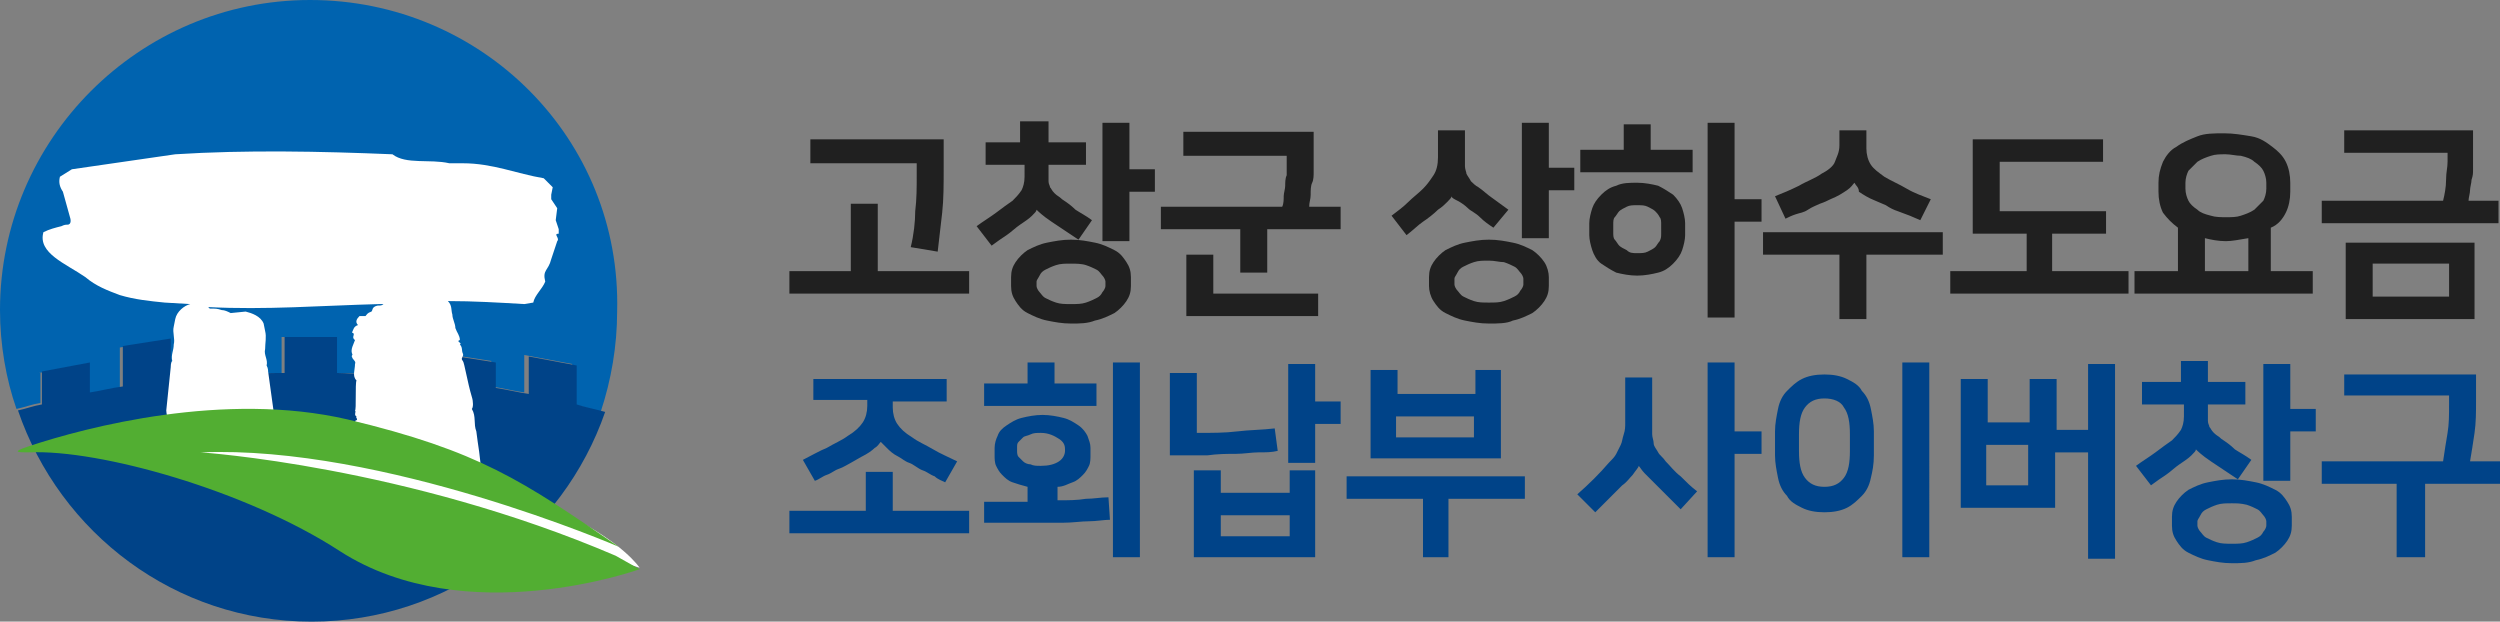 <?xml version="1.0" encoding="utf-8"?>
<!-- Generator: Adobe Illustrator 25.3.1, SVG Export Plug-In . SVG Version: 6.00 Build 0)  -->
<svg version="1.1" id="Layer_1" xmlns="http://www.w3.org/2000/svg" xmlns:xlink="http://www.w3.org/1999/xlink" x="0px" y="0px"
	 viewBox="0 0 166.9 41.5" style="enable-background:new 0 0 166.9 41.5;" xml:space="preserve">
<rect x="0" y="0" width="166.9" height="41.5" fill="#808080" stroke="none"/>
<style type="text/css">
	.st0{fill:#0063AF;}
	.st1{fill:#004388;}
	.st2{fill:#FFFFFF;}
	.st3{fill:#52AE32;}
	.st4{fill:#202020;}
</style>
<g>
	<path class="st0" d="M2.6,24.9l3.2-0.6v2c0.7-0.1,1.4-0.3,2.2-0.4v-2.7l3.2-0.5v2.7c0.7-0.1,1.4-0.2,2.2-0.2v-2.3l3.2-0.3V25
		c0.7,0,1.4-0.1,2.2-0.1v-2.4h3.4v2.4c0.7,0,1.3,0,2,0.1v-2.5l3.2,0.3v2.4c0.7,0.1,1.5,0.1,2.2,0.2v-1.8l3.2,0.5v1.7
		c0.7,0.1,1.5,0.3,2.2,0.4v-2.5l3.2,0.6V27c0.6,0.1,1.2,0.3,1.9,0.5c0.7-2.1,1.1-4.4,1.1-6.7C41.5,9.3,32.2,0,20.7,0
		C9.3,0,0,9.3,0,20.7c0,2.3,0.4,4.6,1.1,6.6c0.5-0.1,1-0.3,1.6-0.4V24.9z"/>
	<path class="st1" d="M38.5,27v-2.6l-3.2-0.6v2.5c-0.7-0.1-1.5-0.3-2.2-0.4v-1.7l-3.2-0.5v1.8c-0.7-0.1-1.5-0.2-2.2-0.2v-2.4
		l-3.2-0.3V25c-0.7,0-1.3-0.1-2-0.1v-2.4H19v2.4c-0.7,0-1.5,0-2.2,0.1v-2.5l-3.2,0.3v2.3c-0.8,0.1-1.5,0.1-2.2,0.2v-2.7l-3.2,0.5
		v2.7c-0.8,0.1-1.5,0.3-2.2,0.4v-2l-3.2,0.6V27c-0.6,0.1-1.1,0.3-1.6,0.4c2.8,8.2,10.5,14.1,19.6,14.1c9.1,0,16.8-5.9,19.6-14
		C39.7,27.3,39.1,27.2,38.5,27z"/>
	<path class="st2" d="M37.3,15.6l0-0.3l-0.2-0.6l0.1-0.8l-0.2-0.3l-0.2-0.3l0-0.3l0.1-0.5l-0.2-0.2l-0.4-0.4c-1.8-0.3-3.4-1-5.4-1
		c-0.3,0-0.6,0-0.9,0c-1.3-0.3-2.9,0.1-3.8-0.6c-4.8-0.2-9.8-0.3-14.5,0l-6.9,1l-0.8,0.5c-0.1,0.4,0,0.7,0.2,1l0,0l0.5,1.8
		c0,0,0.1,0.4-0.2,0.4c-0.1,0-0.2,0-0.4,0.1c-0.4,0.1-0.8,0.2-1.2,0.4c-0.4,1.4,1.5,2.1,2.8,3c0.7,0.6,1.5,0.9,2.3,1.2
		c1,0.3,2,0.4,3,0.5l1.7,0.1c-0.4,0.1-0.9,0.5-1,1l-0.1,0.5c-0.1,0.4,0.1,0.8,0,1.2c0,0.4-0.2,0.7-0.1,1.1c-0.1,0.1-0.1,0.3-0.1,0.5
		l0-0.1l-0.3,2.9c0,0.2,0.1,0.4,0,0.6c0.1,0.1,0,0.3,0,0.4c0.3,0,0.7-0.1,1-0.1c0,0,1.9-0.2,2.8-0.2c0.1,0,0.8,0,0.9,0
		c0.2,0,0.4,0,0.7,0c0.4,0,1.1,0,1.3,0c0.2,0,0.3,0,0.5,0c0-0.1,0.1-0.2,0-0.4l-0.4-2.9l0,0.1c0-0.2,0-0.3-0.1-0.5
		c0.1-0.4-0.2-0.7-0.1-1.1c0-0.4,0.1-0.8,0-1.2l-0.1-0.5c-0.2-0.5-0.8-0.7-1.2-0.8l-1,0.1l0,0c-0.2-0.1-0.4-0.2-0.6-0.2
		c-0.3-0.1-0.4-0.1-0.8-0.1l-0.1-0.1c3.8,0.2,7.6-0.1,11.4-0.2c0.1,0,0.2,0,0.3,0c-0.1,0.1-0.2,0.1-0.4,0.1
		c-0.4,0.1-0.3,0.3-0.4,0.4c-0.3,0.1-0.3,0.2-0.4,0.3L24,21.1c-0.2,0.2-0.3,0.4-0.1,0.6c-0.3,0.1-0.3,0.3-0.4,0.5
		c0.3,0.1-0.1,0.3,0.2,0.5c-0.1,0.3-0.3,0.6-0.2,0.9c0.1,0.1-0.1,0.2,0,0.2c0,0.2,0.3,0.3,0.2,0.5c0,0.4-0.2,0.8,0.1,1.1
		c-0.1,0.2,0,2-0.1,2c0.1,0.1-0.1,0.3,0.1,0.4c-0.1,0.1,0.2,0.2-0.1,0.3c0.1,0.1-0.2,0.5,0,0.6c0,0,0.3-0.1,0.3,0
		c1,0.2,2.9,0.6,3.8,0.9l0.9,0.3c0.2,0.1,2,0.8,2.5,1.1c0.3,0.1,0.6,0.3,0.9,0.5l0,0c0-0.9-0.2-1.8-0.3-2.7c-0.2-0.5,0-1-0.3-1.5
		c0.1-0.1,0.1-0.5,0-0.8c-0.3-1-0.5-2.3-0.6-2.4c-0.2-0.2,0.1-0.3,0-0.5c-0.1-0.2,0-0.4-0.2-0.6c0.2-0.1-0.3-0.2,0-0.3
		c0-0.3-0.2-0.5-0.3-0.8c0-0.3-0.2-0.6-0.2-0.9c-0.1-0.3,0-0.6-0.3-0.9c1.7,0,3.4,0.1,5.1,0.2l0.6-0.1c0.1-0.5,0.6-0.9,0.8-1.4
		c-0.2-0.8,0.2-0.7,0.4-1.5c0,0,0.3-0.9,0.4-1.2C37.4,15.9,36.9,15.6,37.3,15.6z"/>
	<g>
		<path class="st2" d="M13.5,29.9c-0.6,0.2-0.8,0.5,1.1,0.8c3.8,0.6,9,1.6,14,2.7c5.9,1.4,11.3,3.7,14.1,4.5c0,0-4.4-6.8-26.6-8.2
			C15.6,29.8,13.9,29.8,13.5,29.9z"/>
		<path class="st3" d="M42.7,38c0,0-11.6,4.2-20-1.2C16.4,32.7,6.6,30,2,30.2c-0.8,0-1.3,0-0.1-0.4C5.8,28.5,15,26.1,23.2,28
			c8.8,2.1,11.7,4.1,18.1,8.5c0,0-15.7-6.8-27.9-6.3c0,0,13.7,0.9,27.7,6.9L42.7,38z"/>
	</g>
</g>
<g>
	<path class="st4" d="M56.8,18.1v-4.5h1.8v4.5h6.1v1.5H52.7v-1.5H56.8z M60.8,16.5c0.2-0.8,0.3-1.7,0.3-2.4c0.1-0.8,0.1-1.6,0.1-2.4
		v-0.8h-7.1V9.3H63v1.9c0,1.1,0,2.1-0.1,3s-0.2,1.7-0.3,2.6L60.8,16.5z"/>
	<path class="st4" d="M65.5,9.5h2.6V8.1H70v1.4h2.5V11H70v0.6c0,0.2,0,0.3,0,0.5s0.1,0.3,0.1,0.4c0.1,0.1,0.1,0.2,0.3,0.4
		s0.3,0.2,0.5,0.4c0.3,0.2,0.6,0.4,0.9,0.7c0.3,0.2,0.7,0.4,1.1,0.7l-0.9,1.3c-0.3-0.2-0.6-0.4-0.9-0.6c-0.3-0.2-0.6-0.4-0.9-0.6
		c-0.6-0.4-0.9-0.7-1-0.8h0c0,0.1-0.1,0.2-0.3,0.4c-0.2,0.2-0.5,0.4-0.8,0.6c-0.3,0.2-0.6,0.5-0.9,0.7c-0.3,0.2-0.6,0.4-1,0.7
		l-1-1.3c0.4-0.3,0.9-0.6,1.3-0.9c0.4-0.3,0.8-0.6,1.1-0.8c0.2-0.2,0.4-0.4,0.6-0.7c0.1-0.2,0.2-0.5,0.2-0.9V11h-2.6V9.5z
		 M71.5,21.6c-0.6,0-1.1-0.1-1.6-0.2c-0.5-0.1-0.9-0.3-1.3-0.5c-0.4-0.2-0.6-0.5-0.8-0.8c-0.2-0.3-0.3-0.6-0.3-1v-0.6
		c0-0.4,0.1-0.7,0.3-1c0.2-0.3,0.5-0.6,0.8-0.8c0.4-0.2,0.8-0.4,1.3-0.5c0.5-0.1,1-0.2,1.6-0.2s1.1,0.1,1.6,0.2
		c0.5,0.1,0.9,0.3,1.3,0.5c0.4,0.2,0.6,0.5,0.8,0.8c0.2,0.3,0.3,0.6,0.3,1v0.6c0,0.4-0.1,0.7-0.3,1c-0.2,0.3-0.5,0.6-0.8,0.8
		c-0.4,0.2-0.8,0.4-1.3,0.5C72.6,21.6,72.1,21.6,71.5,21.6z M71.5,17.6c-0.4,0-0.7,0-1,0.1c-0.3,0.1-0.5,0.2-0.7,0.3
		c-0.2,0.1-0.3,0.2-0.4,0.4s-0.2,0.3-0.2,0.4v0.3c0,0.1,0.1,0.3,0.2,0.4s0.2,0.3,0.4,0.4s0.4,0.2,0.7,0.3c0.3,0.1,0.6,0.1,1,0.1
		c0.4,0,0.7,0,1-0.1c0.3-0.1,0.5-0.2,0.7-0.3c0.2-0.1,0.3-0.2,0.4-0.4c0.1-0.1,0.2-0.3,0.2-0.4v-0.3c0-0.1-0.1-0.3-0.2-0.4
		c-0.1-0.1-0.2-0.3-0.4-0.4c-0.2-0.1-0.4-0.2-0.7-0.3C72.2,17.6,71.8,17.6,71.5,17.6z M75.4,11.3h1.7v1.5h-1.7v3.3h-1.8V8.2h1.8
		V11.3z"/>
	<path class="st4" d="M87.7,8.8v2.1c0,0.2,0,0.4,0,0.6c0,0.2,0,0.5-0.1,0.7s-0.1,0.5-0.1,0.8c0,0.3-0.1,0.5-0.1,0.8h2.1v1.5h-4.9
		v2.9h-1.8v-2.9h-5.3v-1.5h8.1c0.1-0.2,0.1-0.5,0.1-0.7c0-0.2,0.1-0.5,0.1-0.7c0-0.2,0-0.5,0.1-0.7c0-0.2,0-0.4,0-0.6v-0.7H79V8.8
		H87.7z M80.9,19.6H88v1.5h-8.8V17h1.8V19.6z"/>
	<path class="st4" d="M96.9,13.1c0,0.1-0.1,0.2-0.3,0.4S96.3,13.8,96,14c-0.3,0.3-0.7,0.6-1,0.8s-0.7,0.6-1.1,0.9l-1-1.3
		c0.4-0.3,0.8-0.6,1.1-0.9c0.3-0.3,0.7-0.6,1-0.9c0.3-0.3,0.5-0.6,0.7-0.9c0.2-0.3,0.3-0.7,0.3-1.2V8.7h1.8v1.8c0,0.2,0,0.4,0,0.6
		c0,0.2,0.1,0.4,0.1,0.5c0.1,0.2,0.2,0.3,0.3,0.5c0.1,0.1,0.3,0.3,0.5,0.4c0.3,0.2,0.6,0.5,0.9,0.7c0.4,0.3,0.7,0.5,1.1,0.8l-1,1.2
		c-0.3-0.2-0.6-0.4-0.9-0.7s-0.6-0.4-0.8-0.6c-0.2-0.2-0.5-0.4-0.7-0.5S96.9,13.2,96.9,13.1L96.9,13.1z M99.4,21.6
		c-0.6,0-1.1-0.1-1.6-0.2c-0.5-0.1-0.9-0.3-1.3-0.5s-0.6-0.5-0.8-0.8c-0.2-0.3-0.3-0.7-0.3-1v-0.6c0-0.4,0.1-0.7,0.3-1
		c0.2-0.3,0.5-0.6,0.8-0.8c0.4-0.2,0.8-0.4,1.3-0.5c0.5-0.1,1-0.2,1.6-0.2c0.6,0,1.1,0.1,1.6,0.2c0.5,0.1,0.9,0.3,1.3,0.5
		c0.3,0.2,0.6,0.5,0.8,0.8c0.2,0.3,0.3,0.7,0.3,1v0.6c0,0.4-0.1,0.7-0.3,1c-0.2,0.3-0.5,0.6-0.8,0.8c-0.4,0.2-0.8,0.4-1.3,0.5
		C100.6,21.6,100,21.6,99.4,21.6z M99.4,17.4c-0.4,0-0.7,0-1,0.1c-0.3,0.1-0.5,0.2-0.7,0.3c-0.2,0.1-0.3,0.2-0.4,0.4
		s-0.2,0.3-0.2,0.4V19c0,0.1,0.1,0.3,0.2,0.4c0.1,0.1,0.2,0.3,0.4,0.4s0.4,0.2,0.7,0.3c0.3,0.1,0.6,0.1,1,0.1c0.4,0,0.7,0,1-0.1
		c0.3-0.1,0.5-0.2,0.7-0.3c0.2-0.1,0.3-0.2,0.4-0.4c0.1-0.1,0.2-0.3,0.2-0.4v-0.4c0-0.1-0.1-0.3-0.2-0.4c-0.1-0.1-0.2-0.3-0.4-0.4
		c-0.2-0.1-0.4-0.2-0.7-0.3C100.1,17.5,99.8,17.4,99.4,17.4z M103.4,11.2h1.7v1.5h-1.7v3.2h-1.8V8.2h1.8V11.2z"/>
	<path class="st4" d="M110.2,8.3V10h2.8v1.5h-7.5V10h2.9V8.3H110.2z M109.3,18.4c-0.5,0-1-0.1-1.4-0.2c-0.4-0.2-0.7-0.4-1-0.6
		s-0.5-0.6-0.6-0.9c-0.1-0.3-0.2-0.7-0.2-1v-0.8c0-0.3,0.1-0.7,0.2-1c0.1-0.3,0.3-0.6,0.6-0.9s0.6-0.5,1-0.6
		c0.4-0.2,0.9-0.2,1.4-0.2c0.5,0,1,0.1,1.4,0.2c0.4,0.2,0.7,0.4,1,0.6c0.3,0.3,0.5,0.6,0.6,0.9c0.1,0.3,0.2,0.7,0.2,1v0.8
		c0,0.3-0.1,0.7-0.2,1c-0.1,0.3-0.3,0.6-0.6,0.9c-0.3,0.3-0.6,0.5-1,0.6C110.3,18.3,109.8,18.4,109.3,18.4z M109.3,16.9
		c0.3,0,0.5,0,0.7-0.1c0.2-0.1,0.4-0.2,0.5-0.3c0.1-0.1,0.2-0.3,0.3-0.4c0.1-0.2,0.1-0.3,0.1-0.5V15c0-0.2,0-0.4-0.1-0.5
		c-0.1-0.2-0.2-0.3-0.3-0.4c-0.1-0.1-0.3-0.2-0.5-0.3c-0.2-0.1-0.4-0.1-0.7-0.1s-0.5,0-0.7,0.1c-0.2,0.1-0.4,0.2-0.5,0.3
		c-0.1,0.1-0.2,0.3-0.3,0.4s-0.1,0.3-0.1,0.5v0.5c0,0.2,0,0.4,0.1,0.5s0.2,0.3,0.3,0.4c0.1,0.1,0.3,0.2,0.5,0.3
		C108.8,16.9,109,16.9,109.3,16.9z M115.8,13.3h1.8v1.5h-1.8v6.4H114v-13h1.8V13.3z"/>
	<path class="st4" d="M129.7,15.5V17h-5.1v4.3h-1.8V17h-5.1v-1.5H129.7z M123.8,12.2c-0.1,0.1-0.2,0.3-0.5,0.5
		c-0.3,0.2-0.6,0.4-1.1,0.6c-0.2,0.1-0.4,0.2-0.7,0.3c-0.2,0.1-0.5,0.2-0.8,0.4s-0.5,0.2-0.8,0.3c-0.3,0.1-0.5,0.2-0.7,0.3l-0.7-1.5
		c0.5-0.2,1-0.4,1.6-0.7c0.5-0.3,1.1-0.5,1.5-0.8c0.4-0.2,0.8-0.5,0.9-0.8s0.3-0.6,0.3-1.1V8.7h1.8v1.2c0,0.4,0.1,0.8,0.3,1.1
		s0.5,0.5,0.9,0.8c0.5,0.3,1,0.5,1.5,0.8c0.5,0.3,1.1,0.5,1.6,0.7l-0.7,1.4c-0.2-0.1-0.5-0.2-0.7-0.3c-0.3-0.1-0.5-0.2-0.8-0.3
		c-0.3-0.1-0.5-0.2-0.8-0.4c-0.2-0.1-0.5-0.2-0.7-0.3c-0.5-0.2-0.8-0.4-1.1-0.6C124.1,12.5,123.9,12.4,123.8,12.2L123.8,12.2z"/>
	<path class="st4" d="M137,15.6v2.5h5.1v1.5h-11.9v-1.5h5.1v-2.5h-3.6V9.3h8.7v1.5h-6.9v3.3h7.1v1.5H137z"/>
	<path class="st4" d="M145.4,18.1v-2.9c-0.4-0.3-0.7-0.6-1-1c-0.2-0.4-0.3-0.9-0.3-1.4v-0.6c0-0.5,0.1-0.9,0.3-1.4
		c0.2-0.4,0.5-0.8,0.9-1c0.4-0.3,0.9-0.5,1.4-0.7s1.1-0.2,1.8-0.2c0.6,0,1.2,0.1,1.8,0.2s1,0.4,1.4,0.7c0.4,0.3,0.7,0.6,0.9,1
		c0.2,0.4,0.3,0.9,0.3,1.4v0.6c0,0.5-0.1,1-0.3,1.4c-0.2,0.4-0.5,0.8-1,1v2.9h2.8v1.5h-11.9v-1.5H145.4z M148.6,10.3
		c-0.4,0-0.7,0-1,0.1c-0.3,0.1-0.6,0.2-0.9,0.4c-0.2,0.2-0.4,0.4-0.6,0.6c-0.1,0.2-0.2,0.5-0.2,0.8v0.4c0,0.3,0.1,0.6,0.2,0.8
		c0.1,0.2,0.3,0.4,0.6,0.6c0.2,0.2,0.5,0.3,0.9,0.4c0.3,0.1,0.7,0.1,1,0.1c0.4,0,0.7,0,1-0.1c0.3-0.1,0.6-0.2,0.9-0.4
		c0.2-0.2,0.4-0.4,0.6-0.6c0.1-0.2,0.2-0.5,0.2-0.8v-0.4c0-0.3-0.1-0.6-0.2-0.8c-0.1-0.2-0.3-0.4-0.6-0.6c-0.2-0.2-0.5-0.3-0.9-0.4
		C149.3,10.4,148.9,10.3,148.6,10.3z M148.6,16.1c-0.5,0-1-0.1-1.4-0.2v2.2h2.9v-2.2C149.5,16,149,16.1,148.6,16.1z"/>
	<path class="st4" d="M163.1,13.4c0.1-0.4,0.2-0.9,0.2-1.4s0.1-0.8,0.1-1.2v-0.6h-6.9V8.7h8.6v2c0,0.2,0,0.3,0,0.6s0,0.4-0.1,0.7
		c0,0.2-0.1,0.5-0.1,0.7c0,0.2-0.1,0.5-0.1,0.7h2v1.5H155v-1.5H163.1z M156.6,16.2h8.6v5.1h-8.6V16.2z M158.4,19.8h5.1v-2.2h-5.1
		V19.8z"/>
	<path class="st1" d="M57.8,34.1v-2.6h1.8v2.6h5.1v1.5H52.7v-1.5H57.8z M54.2,25.3h9v1.5h-3.6v0.4c0,0.4,0.1,0.8,0.3,1.1
		s0.5,0.6,1,0.9c0.4,0.3,0.9,0.5,1.4,0.8c0.5,0.3,1,0.5,1.6,0.8l-0.8,1.4c-0.2-0.1-0.5-0.2-0.7-0.4c-0.3-0.1-0.5-0.3-0.8-0.4
		S61,31,60.7,30.9c-0.3-0.1-0.5-0.3-0.7-0.4c-0.4-0.2-0.6-0.4-0.8-0.6c-0.2-0.2-0.3-0.3-0.4-0.4h0c-0.1,0.1-0.2,0.3-0.4,0.4
		c-0.2,0.2-0.5,0.4-0.9,0.6c-0.2,0.1-0.5,0.3-0.7,0.4s-0.5,0.3-0.8,0.4c-0.3,0.1-0.5,0.3-0.8,0.4c-0.3,0.1-0.5,0.3-0.8,0.4l-0.8-1.4
		c0.6-0.3,1.1-0.6,1.6-0.8c0.5-0.3,1-0.5,1.4-0.8c0.5-0.3,0.8-0.6,1-0.9s0.3-0.7,0.3-1.1v-0.4h-3.6V25.3z"/>
	<path class="st1" d="M65.4,33.5c0.6,0,1.2,0,1.7,0s1,0,1.5,0v-1c-0.4-0.1-0.7-0.2-1-0.3c-0.3-0.1-0.5-0.3-0.7-0.5
		c-0.2-0.2-0.3-0.4-0.4-0.6s-0.1-0.5-0.1-0.7v-0.5c0-0.3,0.1-0.6,0.2-0.8c0.1-0.3,0.3-0.5,0.6-0.7s0.6-0.4,1-0.5s0.9-0.2,1.4-0.2
		c0.5,0,1,0.1,1.4,0.2c0.4,0.1,0.7,0.3,1,0.5c0.3,0.2,0.5,0.5,0.6,0.7c0.1,0.3,0.2,0.5,0.2,0.8v0.5c0,0.2,0,0.5-0.1,0.7
		c-0.1,0.2-0.2,0.4-0.4,0.6c-0.2,0.2-0.4,0.4-0.7,0.5c-0.3,0.1-0.6,0.3-1,0.3v0.9c0.7,0,1.3,0,1.9-0.1c0.5,0,1-0.1,1.5-0.1l0.1,1.5
		c-0.4,0-0.9,0.1-1.4,0.1c-0.5,0-1.1,0.1-1.8,0.1c-0.7,0-1.5,0-2.3,0c-0.9,0-1.8,0-2.9,0V33.5z M68.6,25.6v-1.4h1.8v1.4h2.8v1.5
		h-7.5v-1.5H68.6z M69.5,28.9c-0.3,0-0.5,0-0.7,0.1c-0.2,0.1-0.4,0.1-0.5,0.2c-0.1,0.1-0.2,0.2-0.3,0.3c-0.1,0.1-0.1,0.2-0.1,0.4
		v0.2c0,0.1,0,0.3,0.1,0.4c0.1,0.1,0.2,0.2,0.3,0.3s0.3,0.2,0.5,0.2c0.2,0.1,0.4,0.1,0.7,0.1c0.5,0,0.9-0.1,1.2-0.3
		c0.3-0.2,0.4-0.5,0.4-0.7V30c0-0.3-0.1-0.5-0.4-0.7S70,28.9,69.5,28.9z M76.1,37.2h-1.8v-13h1.8V37.2z"/>
	<path class="st1" d="M78.1,24.9h1.8v4c1,0,1.9,0,2.7-0.1s1.7-0.1,2.5-0.2l0.2,1.5c-0.4,0.1-0.8,0.1-1.3,0.1c-0.4,0-1,0.1-1.5,0.1
		c-0.6,0-1.2,0-1.9,0.1c-0.7,0-1.5,0-2.5,0V24.9z M87.8,31.4v5.8h-8.1v-5.8h1.8v1.5h4.6v-1.5H87.8z M86.1,35.8v-1.4h-4.6v1.4H86.1z
		 M87.8,26.8h1.7v1.5h-1.7v2.6h-1.8v-6.6h1.8V26.8z"/>
	<path class="st1" d="M101.8,31.8v1.5h-5.1v3.9H95v-3.9h-5.1v-1.5H101.8z M100.2,24.7v5.9h-8.7v-5.9h1.8v1.6h5.2v-1.6H100.2z
		 M98.4,29.2v-1.4h-5.2v1.4H98.4z"/>
	<path class="st1" d="M111.2,30.8c0.3,0.3,0.6,0.7,1,1c0.4,0.4,0.7,0.7,1.1,1l-1.1,1.2c-0.3-0.3-0.6-0.6-0.9-0.9s-0.6-0.6-0.8-0.8
		c-0.3-0.3-0.5-0.5-0.7-0.7c-0.2-0.2-0.3-0.4-0.4-0.5h0c0,0.1-0.2,0.3-0.4,0.6c-0.2,0.2-0.4,0.5-0.7,0.7c-0.3,0.3-0.5,0.5-0.8,0.8
		c-0.3,0.3-0.6,0.6-1,1l-1.2-1.2c0.8-0.7,1.5-1.4,2.1-2.1c0.2-0.2,0.4-0.4,0.5-0.6c0.1-0.2,0.2-0.4,0.3-0.6c0.1-0.2,0.1-0.4,0.2-0.7
		s0.1-0.5,0.1-0.8v-3h1.8v3c0,0.3,0,0.5,0,0.8c0,0.2,0.1,0.4,0.1,0.6s0.2,0.4,0.3,0.6S111,30.5,111.2,30.8z M115.8,28.8h1.8v1.5
		h-1.8v6.9H114v-13h1.8V28.8z"/>
	<path class="st1" d="M121.8,34.2c-0.6,0-1.1-0.1-1.5-0.3c-0.4-0.2-0.8-0.4-1-0.8c-0.3-0.3-0.5-0.7-0.6-1.2c-0.1-0.5-0.2-1-0.2-1.5
		v-1.6c0-0.5,0.1-1,0.2-1.5s0.3-0.9,0.6-1.2c0.3-0.3,0.6-0.6,1-0.8c0.4-0.2,0.9-0.3,1.5-0.3s1.1,0.1,1.5,0.3c0.4,0.2,0.8,0.4,1,0.8
		c0.3,0.3,0.5,0.7,0.6,1.2s0.2,1,0.2,1.5v1.6c0,0.6-0.1,1.1-0.2,1.5c-0.1,0.5-0.3,0.9-0.6,1.2c-0.3,0.3-0.6,0.6-1,0.8
		C122.9,34.1,122.4,34.2,121.8,34.2z M121.8,26.6c-0.6,0-1,0.2-1.3,0.6c-0.3,0.4-0.4,1-0.4,1.8v1.1c0,0.8,0.1,1.4,0.4,1.8
		c0.3,0.4,0.7,0.6,1.3,0.6s1-0.2,1.3-0.6c0.3-0.4,0.4-1,0.4-1.8v-1.1c0-0.8-0.1-1.4-0.4-1.8C122.9,26.8,122.4,26.6,121.8,26.6z
		 M128.8,37.2H127v-13h1.8V37.2z"/>
	<path class="st1" d="M137.2,28.7h2.2v-4.4h1.8v13h-1.8v-7.1h-2.2v3.7h-6.3v-8.6h1.8v2.9h2.8v-2.9h1.8V28.7z M132.6,32.4h2.8v-2.7
		h-2.8V32.4z"/>
	<path class="st1" d="M143,25.5h2.6v-1.4h1.8v1.4h2.5V27h-2.5v0.6c0,0.2,0,0.3,0,0.5s0.1,0.3,0.1,0.4c0.1,0.1,0.1,0.2,0.3,0.4
		s0.3,0.2,0.5,0.4c0.3,0.2,0.6,0.4,0.9,0.7c0.3,0.2,0.7,0.4,1.1,0.7l-0.9,1.3c-0.3-0.2-0.6-0.4-0.9-0.6c-0.3-0.2-0.6-0.4-0.9-0.6
		c-0.6-0.4-0.9-0.7-1-0.8h0c0,0.1-0.1,0.2-0.3,0.4c-0.2,0.2-0.5,0.4-0.8,0.6c-0.3,0.2-0.6,0.5-0.9,0.7c-0.3,0.2-0.6,0.4-1,0.7
		l-1-1.3c0.4-0.3,0.9-0.6,1.3-0.9c0.4-0.3,0.8-0.6,1.1-0.8c0.2-0.2,0.4-0.4,0.6-0.7c0.1-0.2,0.2-0.5,0.2-0.9V27H143V25.5z M149,37.6
		c-0.6,0-1.1-0.1-1.6-0.2c-0.5-0.1-0.9-0.3-1.3-0.5c-0.4-0.2-0.6-0.5-0.8-0.8c-0.2-0.3-0.3-0.6-0.3-1v-0.6c0-0.4,0.1-0.7,0.3-1
		c0.2-0.3,0.5-0.6,0.8-0.8c0.4-0.2,0.8-0.4,1.3-0.5c0.5-0.1,1-0.2,1.6-0.2s1.1,0.1,1.6,0.2c0.5,0.1,0.9,0.3,1.3,0.5
		c0.4,0.2,0.6,0.5,0.8,0.8c0.2,0.3,0.3,0.6,0.3,1v0.6c0,0.4-0.1,0.7-0.3,1c-0.2,0.3-0.5,0.6-0.8,0.8c-0.4,0.2-0.8,0.4-1.3,0.5
		C150.1,37.6,149.6,37.6,149,37.6z M149,33.6c-0.4,0-0.7,0-1,0.1c-0.3,0.1-0.5,0.2-0.7,0.3c-0.2,0.1-0.3,0.2-0.4,0.4
		s-0.2,0.3-0.2,0.4v0.3c0,0.1,0.1,0.3,0.2,0.4s0.2,0.3,0.4,0.4s0.4,0.2,0.7,0.3c0.3,0.1,0.6,0.1,1,0.1c0.4,0,0.7,0,1-0.1
		c0.3-0.1,0.5-0.2,0.7-0.3c0.2-0.1,0.3-0.2,0.4-0.4c0.1-0.1,0.2-0.3,0.2-0.4v-0.3c0-0.1-0.1-0.3-0.2-0.4c-0.1-0.1-0.2-0.3-0.4-0.4
		c-0.2-0.1-0.4-0.2-0.7-0.3C149.6,33.6,149.3,33.6,149,33.6z M152.9,27.3h1.7v1.5h-1.7v3.3h-1.8v-7.8h1.8V27.3z"/>
	<path class="st1" d="M163.1,30.8c0.1-0.7,0.2-1.3,0.3-1.9c0.1-0.6,0.1-1.2,0.1-1.9v-0.6h-7V25h8.8v1.8c0,0.7,0,1.4-0.1,2.1
		c-0.1,0.7-0.2,1.3-0.3,1.9h2.1v1.5h-5.1v4.9H160v-4.9H155v-1.5H163.1z"/>
</g>
</svg>
